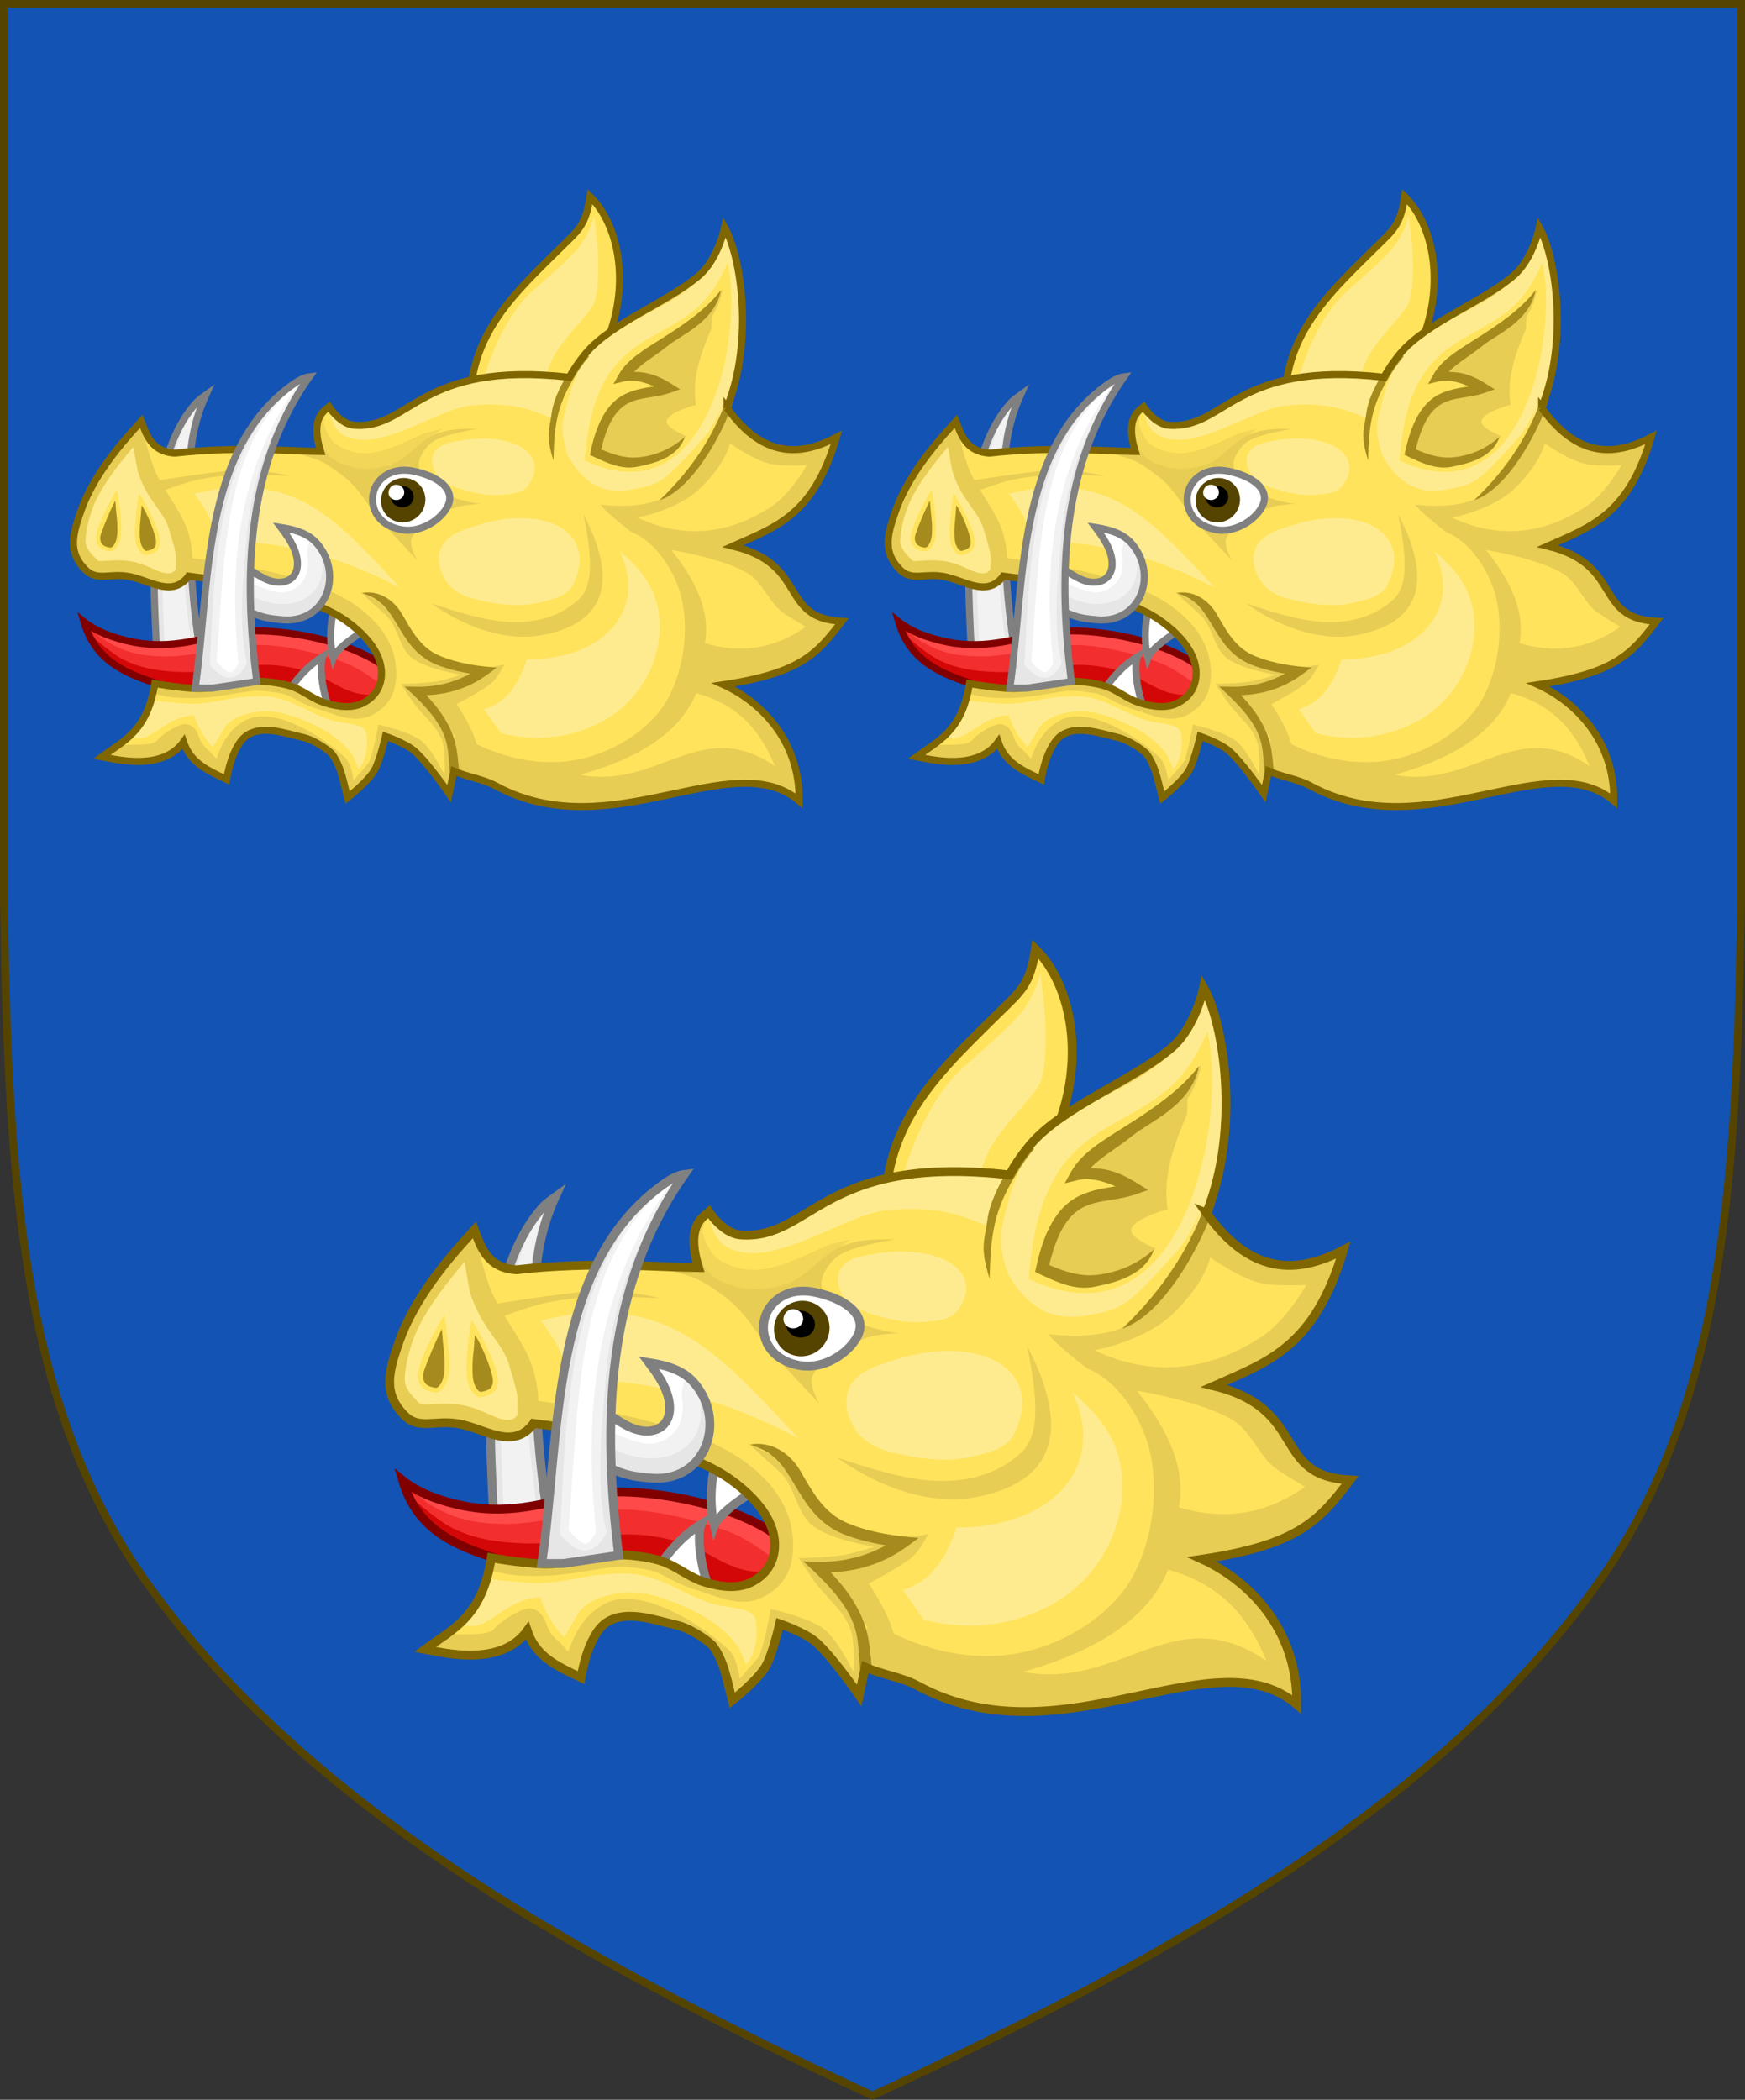 <?xml version="1.0" encoding="UTF-8"?>
<svg width="450" height="541.38" version="1.1" xmlns="http://www.w3.org/2000/svg" xmlns:cc="http://creativecommons.org/ns#" xmlns:dc="http://purl.org/dc/elements/1.1/" xmlns:rdf="http://www.w3.org/1999/02/22-rdf-syntax-ns#" xmlns:xlink="http://www.w3.org/1999/xlink">
 <rect width="100%" height="100%" fill="#333333" stroke="none"/>
 <g transform="translate(588.05 126.63)">
  <path d="m-175.95 281.51c32.24-45.131 35.83-102.85 36.905-176.81v-230.32h-448v230.32c1.075 73.964 4.664 131.68 36.905 176.81 38.837 54.365 103.54 93.598 187.1 132.14 83.558-38.545 148.26-77.777 187.1-132.14z" fill="#1353b4"/>
  <g transform="matrix(1.214 0 0 1.214 77.502 9.463)">
   <g id="g1936" transform="matrix(1.662 0 0 1.662 52.862 99.759)" stroke-width=".902">
    <path d="m-269.06-98.403s-0.813 4.012-3.27 6.135c-3.842 3.319-11.181 6.028-14.45 9.912-0.906 1.077-1.602 2.124-2.136 3.091-1.601 2.901-1.743 5.072-1.743 5.072s-3.952-1.353-6.033-1.622c-2.391-0.309-5.085-0.451-7.453 0-3.676 0.7-8.518 3.036-12.244 2.687-1.807-0.13-3.245-2.358-3.245-2.358-0.57 0.489-2.18 1.301-1.28 4.937 0.06 0.242 0.132 0.499 0.215 0.767-1.68-0.012-4.181-0.158-7.109-0.223-0.448-0.01-0.901-0.019-1.371-0.024-0.311-0.003-0.627-0.006-0.947-0.006-0.595-0.002-1.211 0.006-1.833 0.016-0.358 0.006-0.714 0.012-1.081 0.022-0.628 0.018-1.275 0.049-1.923 0.082-0.418 0.022-0.829 0.037-1.255 0.067-0.139 0.009-0.279 0.021-0.418 0.032-0.863 0.064-1.738 0.142-2.624 0.242-1.061 0.121-2.134 0.269-3.215 0.452-0.69-2.249-1.141-4.512-1.141-4.512-1.209 1.353-5.773 6.009-7.681 11.357-1.15 3.223-1.664 5.382 0.532 7.605 1.481 1.5 3.114 0.416 5.577 0.862 2.638 0.477 5.427 2.7 7.529 0.076 0.032-0.04 0.047-0.083 0.076-0.127 5.882 0.741 15.167 2.353 19.85 5.526 2.304 1.562 4.768 4.011 4.817 6.794 0.03 1.751-0.799 3.105-2.358 3.904-1.425 0.731-3.178 0.475-4.715 0.025-1.848-0.541-2.918-1.715-4.766-2.256-1.153-0.338-3.239-0.63-4.436-0.532-2.057 0.167-4.331 0.72-6.388 0.887-1.996 0.162-6.312-0.608-6.312-0.608-0.956 6.06-3.88 7.23-6.769 9.354 1.781 0.329 7.731 1.882 10.444-1.901 0.85 2.55 2.783 3.525 5.501 4.791 0 0 0.663-4.389 2.636-5.653 2.023-1.296 4.859-0.24 7.2 0.304 1.139 0.265 2.712 1.239 3.574 2.028 0.92 1.185 1.329 2.7 1.691 4.188 0.12 0.496 0.236 0.989 0.363 1.466 0 0 2.646-2.081 3.448-3.524 0.706-1.271 1.394-4.31 1.394-4.31s2.523 0.858 3.676 1.851c1.254 1.08 3.136 3.619 3.999 4.821 0.288 0.401 0.463 0.654 0.463 0.654l0.608-2.89c1.834 0.803 3.759 1.024 5.324 1.876 14.718 8.018 30.241-5.321 38.802 1.927 0.101-7.784-4.989-12.694-9.673-14.84 9.898-1.482 12.006-3.999 15.13-8.104-8.056-0.379-4.23-7.243-13.921-9.606 5.594-2.488 10.296-3.974 13.23-13.894-4.086 2.118-9.098 3.097-13.986-3.772 0.12-0.302 0.219-0.611 0.326-0.917-7e-3 3.33e-4 -0.014 0.002-0.021 0.002 0.379-1.084 0.681-2.162 0.932-3.227 1.687-7.752 0.191-15.916-1.54-18.904z" color="#000000" fill="#e7cd54" style="text-decoration-line:none;text-indent:0;text-transform:none"/>
    <path d="m-300.62-68.736c-3.51-13.809 3.228-19.817 10.643-27.122 2.268-2.235 3.176-2.842 3.725-6.501 2.068 2.037 3.459 5.344 3.721 9.175 0.56 8.172-4.011 18.731-18.089 24.448z" fill="#ffe35c" stroke="#806600" stroke-width=".902"/>
    <path d="m-292.41-77.442s0.524-3.002 1.899-5.143c1.567-2.441 4.491-5.11 4.85-6.35 0.504-1.742 0.445-3.609 0.434-5.422-0.011-1.84-0.505-5.496-0.505-5.496s-0.509 2.075-1.882 3.877c-1.167 1.532-4.322 4.15-6.366 6.064-3.787 3.546-5.701 10.342-5.701 10.342 2.192-0.029 4.847 0.152 7.27 2.129z" fill="#ffeb8f"/>
    <path d="m-334.42-36.098c-1.688-6.657-2.784-14.572-2.89-21.363-0.106-6.792-0.965-13.158 1.937-19.52-0.462 0.336-0.933 0.657-1.309 1.085-8.119 9.242-4.437 29.925-4.633 41.654l2.646-0.512z" fill="#e6e6e6"/>
    <path d="m-335.91-76.502c-3.684 3.093-5.037 14.42-5.039 20.525-3e-3 7.152 0.606 14.557 0.63 20.401l1.37-0.265 0.02-0.011 3.285-1.034c-1.564-6.52-2.456-14.004-2.696-20.552-0.18-4.91-0.127-14.893 2.43-19.064z" fill="#f2f2f2"/>
    <path d="m-334.42-36.098c-1.688-6.657-2.784-14.572-2.89-21.363-0.106-6.792-0.965-13.158 1.937-19.52-0.462 0.336-0.933 0.657-1.309 1.085-8.119 9.242-4.437 29.925-4.633 41.654l2.646-0.512z" fill="none" stroke="#808080" stroke-width=".902"/>
    <path d="m-309.94-39.791c-2.343-2.326-2.984-3.083-6.039-4.442-4.604-2.048-12.513-3.377-17.353-2.166-4.914 1.229-8.661 2.087-14.155 0.213-2.113-0.72-3.445-1.81-3.445-1.81 1.466 5.005 5.366 6.658 9.952 8.064l2.444 3.344 25.432 0.886z" fill="#f22e2e"/>
    <path d="m-311.05-38.366 1.103-1.426c-2.343-2.326-2.984-3.083-6.039-4.442-4.604-2.048-12.513-3.377-17.353-2.166-4.914 1.229-8.661 2.087-14.155 0.213-2.113-0.72-3.445-1.81-3.445-1.81s1.632 1.715 2.791 2.422c2.417 1.475 4.427 1.901 7.257 1.986 3.9 0.117 8.249-1.38 12.15-1.466 3.255-0.071 8.312 1.144 11.338 2.344 2.922 1.159 6.352 4.344 6.352 4.344z" fill="#ff4a4a"/>
    <path d="m-350.46-46.667c1.729 3.986 5.32 5.462 9.474 6.735l2.444 3.344 25.432 0.886 3.163-4.09-0.106 0.247s-1.718 0.705-2.629 0.819c-1.141 0.144-2.328 0.091-3.446-0.177-2.158-0.518-3.954-2.075-6.079-2.713-1.761-0.529-3.604-0.87-5.442-0.9-3.505-0.058-7.378 1.054-10.881 0.92-2.624-0.101-4.893-0.387-7.257-1.533-1.826-0.885-4.674-3.539-4.674-3.539z" fill="#d30707"/>
    <path d="m-309.94-39.791c-2.343-2.326-2.984-3.083-6.039-4.442-4.604-2.048-12.513-3.377-17.353-2.166-4.914 1.229-8.661 2.087-14.155 0.213-2.113-0.72-3.445-1.81-3.445-1.81 1.466 5.005 5.366 6.658 9.952 8.064l2.444 3.344 25.432 0.886z" fill="none" stroke="#800000" stroke-width=".902"/>
    <path d="m-318.8-50.355c-0.396 1.108-0.966 4.203-0.289 6.932 0.34-0.963 2.636-2.822 4.667-3.802z" fill="#fff" stroke="#808080" stroke-width=".902"/>
    <path d="m-325.13-38.495c0.509-1.061 2.306-3.644 4.722-5.083-0.445 0.919-0.15 3.859 0.583 5.991z" fill="#fff" stroke="#808080" stroke-width=".902"/>
    <path d="m-322.87-33.225s-5.179-1.594-7.202-0.298c-1.974 1.264-2.639 5.653-2.639 5.653-2.718-1.266-4.664-2.237-5.514-4.788-2.714 3.784-8.649 2.223-10.43 1.894 2.889-2.125 5.795-3.304 6.751-9.364 0 0 4.332 0.765 6.328 0.602 2.057-0.167 4.332-0.708 6.389-0.875 1.198-0.097 3.284 0.187 4.437 0.524 1.848 0.541 2.919 1.72 4.767 2.262 1.537 0.45 3.295 0.716 4.72-0.015 1.558-0.799 2.387-2.15 2.356-3.901-0.048-2.783-2.524-5.252-4.829-6.813-7.135-4.836-25.133-6.073-25.133-6.073l-1.882-12.525c8.217-4.661 19.465-2.799 24.041-2.854-1.333-4.292 0.479-5.18 1.087-5.701 0 0 1.43 2.21 3.233 2.379 3.726 0.349 8.567-1.995 12.244-2.695 2.368-0.451 5.071-0.304 7.462 0.006 2.082 0.269 6.018 1.605 6.018 1.605 19.172-22.275 26.048-11.593 14.93 8.421-0.357 0.948-0.781 1.828-1.276 2.62l-2.575 2.247c3.783 2.834 5.912 6.368 6.745 10.092 1.013 4.53 0.107 9.34-2.075 13.508-2.323 4.437-6.949 7.596-12.415 8.754-5.164 1.095-10.834 0.403-16.266-2.683 0 0 0.025 1.14-0.028 1.707-0.111 1.189-0.605 3.532-0.605 3.532s-2.034-2.861-3.202-4.167c-0.555-0.621-1.116-1.256-1.798-1.733-0.963-0.674-3.168-1.549-3.168-1.549s-0.348 2.024-0.697 2.985c-0.291 0.802-0.885 1.603-1.398 2.285-0.782 1.038-2.737 2.561-2.737 2.561s-0.454-1.937-0.826-2.922c-0.337-0.893-0.441-1.715-1.069-2.434-0.659-0.755-2.651-1.763-2.651-1.763l-1.095-0.484z" fill="#e7cd54"/>
    <path d="m-302.44-33.256c4.955 2.816 10.201 3.786 14.835 2.804 4.89-1.037 9.457-4.217 11.403-7.934 1.965-3.752 2.552-8.602 1.679-12.503-0.718-3.209-3.067-7.231-6.442-8.603-0.549-0.413-4.065-3.13-4.09-3.817-0.026-0.687 3.439 0.111 3.957-0.342l2.24-0.961c0.354-0.596 0.691-1.248 0.968-1.985 3.175-19.324-0.204-28.153-10.637-6.671-0.462 1.049-1.78 1.631-2.866 1.265 0 0-4.088-1.31-5.575-1.502-2.267-0.293-4.785-0.396-6.738-0.024-1.554 0.296-3.664 1.033-5.884 1.689-2.22 0.656-4.569 1.261-7.006 1.033-0.823-0.077-1.503-0.332-2.081-0.655 0.058 0.322 0.052 0.519 0.195 0.981 0.214 0.688 0.084 1.475-0.341 2.057-0.425 0.582-1.134 0.947-1.855 0.953-2.626 0.032-6.395-0.418-10.608-0.3-3.69 0.104-7.566 0.707-10.896 2.212l1.348 9c1.73 0.156 4.465 0.436 8.259 1.079 5.517 0.934 11.914 2.345 16.155 5.22 2.603 1.764 5.326 4.559 5.398 8.693 0.043 2.503-0.85 4.319-3.059 5.452-2.317 1.188-4.788-0.105-6.548-0.621-2.494-0.73-3.565-1.694-4.767-2.046-0.766-0.224-2.971-0.488-3.59-0.438-1.788 0.145-4.066 0.692-6.392 0.881-0.893 0.073-2.639 0.121-4.163-0.018-0.913-0.084-1.747-0.339-2.269-0.406-0.179-0.023-0.155-0.03-0.323-0.054-0.319 1.114-0.951 3.561-1.979 4.674-0.918 0.993-1.862 1.32-2.372 1.9 1.111-0.166 4.325 0.199 4.934-0.65 0.496-0.69 2.838-2.182 3.678-2.054 0.84 0.128 1.341 0.755 1.609 1.561 0.285 0.854 0.663 1.346 1.315 1.848 0.14 0.108 0.772 0.873 0.947 0.984 0.471-1.401 1.382-3.394 3.156-4.531 3.435-2.591 9.949 1.327 13.324 4.447 0.828 0.991 0.875 2.219 1.065 2.887 0.345-0.493 1.874-2.113 1.968-2.349 0.648-1.622 1.169-4.787 1.169-4.787s3.965 0.871 5.506 2.086c1.373 1.083 2.951 4.338 2.951 4.338s0.205-3.037-0.315-4.418c-0.709-1.881-2.476-3.169-3.649-4.802-0.565-0.786-1.631-2.401-1.631-2.401s3.066-0.063 4.573-0.316c1.082-0.181 3.177-0.857 3.177-0.857s-4.593-0.674-6.437-2.24c-1.55-1.317-1.696-4.009-3.262-5.423l-3.259-2.942 3.18 1.624 2.329 3.175s0.896 2.018 1.709 2.711c1.198 1.022 2.839 1.39 4.343 1.855 1.259 0.389 3.877 0.77 3.877 0.77l-2.789 1.786-2.79 0.934-2.791-0.229s1.755 1.563 2.484 2.478c0.608 0.762 1.553 2.479 1.553 2.479l0.7 1.55 1.421-0.526v8e-6z" fill="#ffe35c"/>
    <path d="m-303.2-32.539 2.495 0.319c-0.449-1.761-1.455-3.522-2.585-5.282 0 0 3.017-1.55 4.38-2.648 0.853-0.687 1.692-2.387 1.692-2.387l-3.029 0.519-3.8 2.39-2.062 0.583-2.514 0.003 3.936 3.54 1.486 2.963z" fill="#e7cd54"/>
    <path d="m-320.16-75.069s-0.819 0.941-0.953 1.613c-0.182 0.911-0.123 2.131 0.242 2.985 0.214 0.499 0.664 0.869 1.076 1.223 0.853 0.732 1.774 1.458 2.838 1.818 0.918 0.31 2.896 0.235 2.896 0.235l3.194-0.093 1.64-1.405 2.325-2.66 1.73-1.316-7.7 1.89s-3.348 0.084-4.837-0.561c-0.635-0.275-1.243-0.74-1.584-1.341-0.457-0.807-0.302-2.776-0.302-2.776z" fill="#f1d657"/>
    <path d="m-290.53-74.201s-4.086-1.334-6.18-1.677c-2.095-0.344-4.255-0.4-6.366-0.179-1.596 0.167-3.136 0.69-4.679 1.129-1.642 0.467-3.286 1.261-4.959 1.597-1.166 0.235-2.286 0.457-3.463 0.285-0.596-0.087-1.181-0.325-1.686-0.653-0.703-0.457-1.781-1.776-1.781-1.776-0.204 0.838-0.736 1.362-0.598 2.208 0.119 0.727 0.949 2.187 1.403 2.507 1.28 0.901 3.146 1.476 5.197 1.063 3.715-0.749 7.02-3.342 10.591-3.859 2.346-0.34 5.257-0.018 7.551 0.595 1.658 0.443 4.641 3.318 4.641 3.318z" fill="#ffe35c"/>
    <path d="m-342.75-68.108 2.982-0.927 2.912-0.572 3.196-0.359 3.48-0.217 5.612 0.135 3.836 0.208 3.982 3.689s-9.803-0.826-14.705-0.621c-1.717 0.072-3.437 0.271-5.114 0.646-1.579 0.352-4.615 1.497-4.615 1.497l-1.779-2.342z" fill="#e7cd54"/>
    <path d="m-343.84-72.933 0.184 4.488c0.332 0.283 0.872 0.451 1.539 0.555l-0.584 0.174-0.348 1.873s7.871-1.269 10.93-1.494c1.939-0.143 3.909-0.012 5.822 0.33 1.499 0.268 3.023 0.626 4.369 1.338 2.793 1.477 4.989 3.952 7.285 6.148l8.184 7.828s-1.947-4.821-1.186-6.885c0.628-1.702 2.651-2.285 4.307-3.027 1.79-0.803 3.691-0.67 5.543-0.959l3.973-0.621-14.725-1.27-8.229-2.664c-1.295-1.103-2.765-2.066-4.379-2.578-1.878-0.596-3.927-0.351-5.896-0.42-1.373-0.048-2.746-0.019-4.119 0.006-1.421 0.025-2.851-0.029-4.262 0.146-1.346 0.167-4.041 0.443-4.041 0.443-1.455-0.651-3.696-1.669-4.367-3.412z" fill="#ffe35c"/>
    <path d="m-325.85-69.907s2.479 0.334 4.609 1.133c1.383 0.519 2.373 1.359 3.277 2.01 2.284 1.643 3.529 4.39 5.454 6.442l4.161 4.438s-1.152-1.919-0.667-2.905c0.515-1.046 3.513-2.912 4.552-3.442 1.709-0.871 4.275-0.828 4.275-0.828s-3.328-0.439-4.588-1.427c-1.315-1.032-3.369-1.974-3.364-3.645 3e-3 -1.008 0.892-2.244 1.703-2.842 1.427-1.051 5.807-1.687 5.807-1.687s-2.63-0.13-4.199 0.291c-1.409 0.378-2.253 0.854-3.369 1.792-0.881 0.74-1.923 1.764-2.965 2.251-1.515 0.709-4.066 0.981-5.667 0.498-0.756-0.228-2.015-0.598-2.759-1.417-0.967-1.064-1.33-2.597-1.33-2.597l0.229 1.928-5.159 0.006z" fill="#e7cd54"/>
    <path d="m-295.91-79.296c-2.095-0.344-4.545 0.472-6.657 0.693-1.596 0.167-3.136 1.417-4.679 1.856-1.642 0.467-3.795 3.078-5.468 3.415-1.166 0.235-2.286 0.457-3.463 0.285-0.596-0.087-1.181-0.325-1.686-0.653-0.703-0.457-1.781-1.776-1.781-1.776 0.143 1.556 0.668 2.618 1.459 3.31 0.863 0.755 2.51 1.008 3.899 0.849 3.943-0.452 9.176-3.709 12.106-4.218 2.336-0.406 5.402-0.32 7.697 0.293 1.658 0.443 4.153 1.535 4.153 1.535l1.69-5.51s-5.177 0.266-7.271-0.078z" fill="#ffeb8f"/>
    <path d="m-345.33-33.216 1.593 0.051c1.747-0.015 3.728-2.83 6.838-2.906 0.816 2.135 1.63 3.258 2.444 4.062l1.473-2.447c0.845-1.404 3.287-2.043 4.923-2.133 1.644-0.091 3.301 0.413 4.836 1.01 2.404 0.936 4.771 2.218 6.353 4.257 0.519 0.669 1.015 2.136 1.015 2.136 0.79-0.828 1.29-2.371 1.012-4.532-0.161-1.252-2.374-1.257-3.611-1.509-2.796-0.569-5.176-2.49-7.98-3.093-1.292-0.278-2.646-0.202-3.963-0.097-2.232 0.178-4.215 0.836-6.454 0.876-1.815 0.032-5.537-0.455-5.537-0.455l-0.912 2.237-2.029 2.543z" fill="#ffeb8f"/>
    <path d="m-306.53-50.373c3.148 1.051 6.933 2.27 10.109 2.381 3.192 0.111 6.212-0.602 8.684-2.844 2.031-1.842 1.69-5.739 0.644-10.917 3.906 7.409 3.792 13.726-5.259 15.43-4.966 0.935-10.352-1.293-14.178-4.05z" fill="#e7cd54"/>
    <path d="m-304.5-53.018c-1.054-1.435-1.511-3.331-0.582-4.84 0.93-1.51 3.067-2.069 4.837-2.618 3.646-1.132 8.011-1.143 10.534 0.606 1.971 1.366 2.966 3.825 1.204 7.217-0.767 1.476-2.947 1.903-4.652 2.27-1.997 0.429-4.135 0.211-6.144-0.167-2.022-0.381-4.03-0.876-5.198-2.467z" fill="#ffeb8f"/>
    <path d="m-305.9-66.873c-0.641-1.008-0.807-2.259 3.2e-4 -3.144 0.808-0.886 2.411-1.06 3.746-1.26 2.75-0.411 5.924-0.045 7.606 1.289 1.314 1.042 1.822 2.699 0.244 4.716-0.687 0.878-2.309 0.964-3.58 1.053-1.489 0.104-3.025-0.219-4.452-0.632-1.437-0.416-2.854-0.905-3.564-2.022z" fill="#ffeb8f"/>
    <path d="m-297.64-33.787-2.165-3.043c3.159-0.99 4.432-3.442 5.494-6.393 9.668 0.038 15.466-6.156 11.871-13.769 3.636 2.987 4.878 5.75 5.068 8.849 0.301 4.917-2.39 10.067-7.039 12.709-3.647 2.073-8.318 2.905-13.228 1.646z" fill="#ffeb8f"/>
    <path d="m-334.38-58.273s2e-3 -1.655-0.254-2.427c-0.448-1.354-2.181-3.681-2.181-3.681 12.632-3.154 18.069 3.198 26.299 12.022-7.462-3.925-15.425-6.232-23.864-5.914z" fill="#ffeb8f"/>
    <path d="m-274.56-65.607c2.286-2.701 4.147-6.295 5.487-10.119 1.721-4.911 2.583-10.202 2.383-14.467-0.164-3.503-1.044-6.314-2.752-7.655 0 0-1.297 4.458-3.004 6.176-2.569 2.586-7.085 4.359-10.184 6.279-2.016 1.25-5.145 4.558-5.145 4.558l-2.74 4.523-1.567 7.284s2.997 1.313 4.329 2.562c1.515 1.422 2.728 3.208 2.728 3.208 1.605 0.165 10.239-2.11 10.466-2.352z" fill="#ffeb8f"/>
    <path d="m-268.66-93.923c-0.984 2.222-2.111 4.114-3.607 5.501-5.671 5.257-13.542 3.994-14.658 19.807 15.881 7.454 20.323-16.035 18.265-25.307z" fill="#ffe35c"/>
    <path d="m-292.53-68.149s0.298-2.12 0.528-3.164c0.272-1.237 0.554-2.481 1.004-3.665 0.426-1.123 0.972-2.204 1.595-3.232 0.594-0.981 2.03-2.78 2.03-2.78s-1.291 2.879-1.64 4.408c-0.317 1.389-0.83 2.7-0.764 4.123 0.039 0.838 0.412 2.781 0.842 3.501 0.979 1.639 2.13 2.954 3.874 3.729 1.174 0.522 2.793 0.56 4.056 0.323 1.534-0.288 2.862-0.47 4.116-1.398 1.615-1.195 4.093-4.03 5.422-5.537 1.239-1.405 2.523-4.839 2.523-4.839l-1.761 4.96s-1.682 2.994-2.617 4.433c-2.128 4.398-7.349 4.822-11.985 4.259l-2.145-1.383-1.888-2.234-3.189-1.505z" fill="#ffe35c"/>
    <path d="m-269.32-90.505s-1.124 1.517-2.281 2.871c-1.938 2.268-6.069 4.135-8.332 6.078-1.155 0.992-1.85 2.332-1.85 2.332s1.556 2e-3 2.938 0.17c0.516 0.063 1.15 0.419 1.664 0.746l-0.094 0.576c-0.765 0.09-1.876 0.237-2.654 0.475-1.691 0.516-3.051 1.468-4.121 2.875-0.847 1.114-1.387 4.682-1.387 4.682 4.074 2.708 8.418 1.679 11.143-1.859l0.377-0.17s-2.513-1.012-2.543-1.815c-0.045-1.23 3.74-2.199 3.74-2.199-0.539-3.489 0.635-6.585 1.98-9.736l0.033-1.385c0.015-0.072 0.036-0.152 0.049-0.221 0.647-1.044 1.122-2.176 1.338-3.42z" fill="#e7cd54"/>
    <path d="m-337.67-53.735c0.96-1.198 0.561-3.82 0.17-5.306-0.837-3.187-3.525-5.857-4.621-8.964-0.896-2.54-1.499-5.638-1.499-5.638-1.209 1.353-5.758 6.017-7.666 11.365-1.15 3.223-1.666 5.388 0.53 7.612 1.481 1.5 3.116 0.422 5.579 0.868 2.638 0.477 5.404 2.689 7.506 0.065z" fill="#e7cd54"/>
    <path d="m-344.64-70.363c-1.73 2.096-4.206 5.054-5.28 8.065-0.56 1.569-0.824 3.199-0.823 3.974 8.1e-4 0.775 0.559 1.451 1.379 2.282 0.323 0.327 0.264 0.266 0.981 0.247 0.718-0.019 1.992-0.214 3.568 0.071 1.72 0.311 3.093 1.233 4.023 1.437 0.465 0.102 0.763 0.09 0.949 0.042 0.185-0.048 0.335-0.108 0.646-0.497-0.039 0.049 0.015-0.939-8e-3 -1.709-0.023-0.77-0.642-2.581-0.807-3.212-0.644-2.453-2.631-3.526-3.943-7.247-0.265-0.752-0.481-2.718-0.685-3.453z" fill="#ffeb8f"/>
    <path d="m-346.7-64.934s0.877 4.705 0.373 6.513c-0.194 0.696-0.713 1.502-1.407 1.391-1.557-0.249-1.837-1.23-1.553-2.412 0.404-1.682 1.95-4.516 2.587-5.492z" fill="#ffe35c"/>
    <path d="m-343.9-64.465s-0.866 4.707-0.357 6.514c0.196 0.695 0.717 1.5 1.41 1.388 1.556-0.253 1.834-1.234 1.547-2.416-0.408-1.681-1.961-4.511-2.6-5.486z" fill="#ffe35c"/>
    <path transform="matrix(.741 0 0 .741 -394.1 -144.98)" d="m168.12 73.648c-2.634 3.471-6.746 6.16-9.949 8.19-3.204 2.029-6.188 3.734-7.668 6.367l-0.924 1.643 1.812-0.445c1.396-0.325 3.07-0.078 5.205 0.857-1.577 0.251-3.212 0.479-4.896 1.266-2.544 1.188-4.765 3.877-6.059 9.928l-0.137 0.615 0.582 0.275c2.365 1.11 4.914 2.309 7.564 1.779 2.711-0.542 7.011-1.483 8.26-5.176-2.776 2.541-6.065 3.425-8.361 3.566-2.074 0.128-4.068-0.513-6.094-1.402 1.233-5.187 2.975-7.167 4.93-8.08 2.05-0.958 4.567-0.789 7.119-1.711l1.576-0.549-1.404-0.889c-2.745-1.764-4.761-2.134-6.539-2.123 1.399-1.514 3.56-2.682 5.889-4.553 2.456-1.972 8.05-4.133 9.094-9.559zm-23.646 10.395c-1.252 1.488-2.202 2.935-2.945 4.279-4e-3 0.008 4e-3 0.026 0 0.033-1.258 2.169-2.333 4.401-2.602 6.504-0.371 2.91-1.112 3.658 0.299 8.146 0.143-6.291 0.68-9.318 3.32-13.863h0.035c0.696-1.261 1.586-2.628 2.773-4.039zm24.822 7.762c-2.004 6.152-5.744 12.351-11.768 18.082 6.346-2.098 11.949-13.71 12.891-17.762zm-105.66 18.166c-0.776 1.459-1.933 4.227-2.441 5.705-0.234 0.682-0.139 1.235 0.049 1.582 0.188 0.347 0.564 0.65 1.484 0.797 0.188 0.03 0.352-0.035 0.58-0.297 0.228-0.262 0.429-0.702 0.535-1.082 0.274-0.984 0.199-2.906-0.006-4.512-0.084-0.656-0.115-1.706-0.201-2.193zm4.574 0.793c-0.076 0.45-0.095 1.468-0.166 2.037-0.201 1.607-0.265 3.534 0.006 4.496 0.104 0.37 0.303 0.786 0.521 1.033 0.218 0.247 0.354 0.308 0.52 0.281 0.908-0.147 1.261-0.442 1.438-0.77 0.176-0.327 0.213-0.844 0.045-1.535-0.343-1.413-1.414-4.104-2.363-5.543zm39.004 15.023c-0.329 9e-4 -0.659 0.029-0.988 0.088 2.079 0.833 2.368 1.018 3.234 1.73 0.867 0.712 1.579 1.733 2.293 2.877 1.427 2.288 2.803 5.152 5.752 6.982 1.75 1.086 4.507 1.84 7.394 2.328-3.282 1.796-6.575 2.317-9.242 2.26l-2.123-0.035 1.541 1.438c7.154 6.819 5.657 9.515 6.367 13.865l1.607-0.24c-0.589-3.61 0.143-7.345-5.75-13.557 3.151-0.153 6.797-0.888 10.406-3.49l1.746-1.268-2.123-0.205c-3.543-0.359-7.149-1.357-8.934-2.465-2.482-1.54-3.828-4.064-5.238-6.504-1.402-2.426-3.64-3.811-5.943-3.805z" fill="#a58b1e"/>
    <path d="m-313.98-64.396c-0.361 1.771 0.561 3.997 3.514 4.59 2.953 0.594 5.884-1.85 6.245-3.621 0.361-1.771-1.665-3.25-4.618-3.843-2.953-0.594-4.78 1.103-5.141 2.873z" fill="#fff" stroke="#808080" stroke-width=".902"/>
    <ellipse transform="matrix(-.956 -.292 -.312 .95 0 0)" cx="314.68" cy="29.819" rx="2.818" ry="2.859" fill="#540"/>
    <path transform="matrix(-1.317 -.403 -.358 1.092 757.23 -115.02)" d="m725.12 313.11c-0.555 0-1.074 0.486-1.074 1.199s0.519 1.199 1.074 1.199 1.043-0.463 1.043-1.199-0.488-1.199-1.043-1.199z"/>
    <path transform="matrix(-.903 -.276 -.256 .779 424.23 -109.27)" d="m725.12 313.11c-0.555 0-1.074 0.486-1.074 1.199s0.519 1.199 1.074 1.199 1.043-0.463 1.043-1.199-0.488-1.199-1.043-1.199z" fill="#fff"/>
    <path d="m-268.75-75.356c3.479-8.763 1.742-19.518-0.303-23.048l4e-5 8.1e-5s-0.813 4.012-3.27 6.135c-3.842 3.319-11.181 6.028-14.45 9.912-0.906 1.077-1.601 2.125-2.135 3.092-19.235-2.161-20.204 6.66-27.475 6.136-1.807-0.13-3.245-2.358-3.245-2.358-0.608 0.522-2.398 1.412-1.065 5.704-3.609-0.027-10.761-0.688-18.626 0.214-3.04-0.177-3.662-2.463-4.291-4.067-1.209 1.353-5.773 6.009-7.681 11.357-1.15 3.223-1.664 5.382 0.532 7.605 1.481 1.5 3.114 0.416 5.577 0.862 2.638 0.477 5.427 2.7 7.529 0.076 0.032-0.04 0.047-0.083 0.076-0.127 5.882 0.741 15.167 2.353 19.85 5.526 2.304 1.562 4.768 4.011 4.817 6.794 0.03 1.751-0.799 3.105-2.358 3.904-1.425 0.731-3.178 0.475-4.715 0.025-1.848-0.541-2.918-1.715-4.766-2.256-1.153-0.338-3.239-0.63-4.436-0.532-2.057 0.167-4.331 0.72-6.388 0.887-1.996 0.162-6.312-0.608-6.312-0.608-0.956 6.06-3.88 7.23-6.769 9.354 1.781 0.329 7.731 1.882 10.444-1.901 0.85 2.55 2.783 3.525 5.501 4.791 0 0 0.663-4.389 2.636-5.653 2.023-1.296 4.859-0.24 7.2 0.304 1.139 0.265 2.712 1.239 3.574 2.028 1.227 1.581 1.547 3.747 2.053 5.653 0 0 2.646-2.081 3.448-3.524 0.706-1.271 1.394-4.31 1.394-4.31s2.523 0.858 3.676 1.851c1.673 1.44 4.462 5.476 4.462 5.476l0.608-2.89c1.834 0.803 3.759 1.024 5.324 1.876 14.718 8.018 30.243-5.32 38.804 1.927 0.101-7.784-4.991-12.694-9.674-14.84 9.898-1.482 12.007-3.999 15.131-8.104-8.056-0.379-4.232-7.244-13.922-9.606 5.594-2.488 10.297-3.975 13.231-13.894-4.086 2.118-9.1 3.098-13.987-3.772z" color="#000000" fill="none" stroke="#806600" stroke-width=".902" style="text-decoration-line:none;text-indent:0;text-transform:none"/>
    <path d="m-332.11-50.781c2.931 2.155 4.537 2.344 6.615 2.511 5.143 0.414 7.479-5.037 4.907-8.989-1.029-1.581-2.337-2.379-5.171-2.816 1.431 1.886 1.937 3.033 2.079 4.145 0.245 1.916-0.926 3.057-2.749 2.83-1.478-0.184-2.764-1.294-4.828-2.498z" fill="#e6e6e6"/>
    <path d="m-331.6-52.947c4.63 4.775 13.289 3.095 10.67-4.895l-2.384-1.823-2.263-0.474 1.392 2.658 0.08 0.079 0.518 2.023-0.395 1.469-0.991 0.835-1.746 0.002-1.866-0.752-2.661-1.743z" fill="#f2f2f2"/>
    <path d="m-331.56-54.138s2.148 1.34 3.336 1.742c1.018 0.345 2.127 0.783 3.176 0.552 0.864-0.19 1.672-0.788 2.181-1.511 0.41-0.583 0.477-1.356 0.553-2.064 0.063-0.579-0.154-1.168-0.082-1.746 0.068-0.536 0.474-1.548 0.474-1.548l-2.303-1.029-1.191-0.118s0.893 1.463 1.193 2.261c0.283 0.751 0.609 1.54 0.558 2.341-0.026 0.409-0.217 0.804-0.435 1.151-0.194 0.309-0.432 0.621-0.753 0.795-0.461 0.249-1.024 0.307-1.548 0.28-0.468-0.025-0.922-0.203-1.35-0.395-1.226-0.55-3.416-2.139-3.416-2.139z" fill="#fff"/>
    <path d="m-332.11-50.781c2.931 2.155 4.537 2.344 6.615 2.511 5.143 0.414 7.479-5.037 4.907-8.989-1.029-1.581-2.337-2.379-5.171-2.816 1.431 1.886 1.937 3.033 2.079 4.145 0.245 1.916-0.926 3.057-2.749 2.83-1.478-0.184-2.764-1.294-4.828-2.498z" fill="none" stroke="#808080" stroke-width=".902"/>
    <path d="m-328.86-40.378c-0.84-6.745-1.183-13.623-0.304-20.245 0.879-6.622 2.978-12.988 7.024-18.707-0.545 0.252-1.082 0.511-1.564 0.844-12.033 8.322-11.103 26.153-13.026 38.946l2.21-0.002z" fill="#e6e6e6"/>
    <path d="m-330.1-42.71c-1.192-5.189-0.439-10.903-0.025-16.441 0.876-8.8 3.934-15.299 7.981-20.179-0.545 0.252-0.821 0.34-1.282 0.703-10.404 7.516-10.745 22.159-11.437 36.2l0.087-1.05e-4c2.047 2.397 3.608 1.799 4.676-0.282v-9e-6z" fill="#f2f2f2"/>
    <path d="m-323.06-78.781c-10.248 7.595-9.787 21.902-10.93 35.828 0.442 0.504 0.837 0.899 1.133 1.109 0.322 0.228 0.526 0.276 0.647 0.269 0.121-0.006 0.242-0.06 0.442-0.27 0.17-0.179 0.38-0.52 0.592-0.906-1.389-13.234 0.248-25.746 7.918-35.98z" fill="#fff"/>
    <path d="m-328.86-40.378c-0.84-6.745-1.183-13.623-0.304-20.245 0.879-6.622 2.978-12.988 7.024-18.707-0.592 0.068-1.405 0.511-1.887 0.844-12.033 8.322-10.78 26.153-12.703 38.946l2.21-0.002z" fill="none" stroke="#808080" stroke-width=".902"/>
    <path transform="translate(-588.05 -126.63)" d="m319.67 55.795c-0.242 1.225-1.398 3.428-3.807 5.773-2.777 2.704-8.144 3.837-8.105 3.684 5.918 2.815 11.724 2.237 17.191-1.352 2.494-1.637 4.545-5.281 4.545-5.281s-2.857 0.118-4.299-0.121c-2.334-0.387-5.525-2.703-5.525-2.703zm-7.492 13.633c3.185 3.971 5.034 7.941 4.299 11.912 4.456 1.35 8.766 0.819 12.895-2.088 0 0-2.084-1.22-2.947-1.842-1.718-1.238-2.437-3.582-4.176-4.791-2.946-2.049-10.07-3.191-10.07-3.191zm3.193 18.297c-1.965 4.808-7 8.252-14.859 10.439 10.055 1.905 15.447-7.621 24.93-1.105-1.225-2.769-3.364-7.508-10.07-9.334z" fill="#ffe35c"/>
   </g>
   <use transform="translate(173.05)" width="100%" height="100%" stroke-width="1.5" xlink:href="#g1936"/>
   <use transform="matrix(1.25 0 0 1.25 200.32 177.4)" width="100%" height="100%" stroke-width="1.2" xlink:href="#g1936"/>
  </g>
  <g transform="translate(0 -7.906)" fill="#ffeb51" stroke="#806600" stroke-width="1.5"></g>
  <g transform="translate(0 -.027)"></g>
  <g transform="translate(-2.104 -2.071)"></g>
  <g transform="matrix(.824 0 0 .824 -63.735 18.773)" fill="#ffeb51" stroke="#806600" stroke-width="1.5"></g>
  <g transform="matrix(.824 0 0 .824 -63.735 25.268)"></g>
  <path d="m-175.95 281.51c32.24-45.131 35.83-102.85 36.905-176.81v-230.32h-448v230.32c1.075 73.964 4.664 131.68 36.905 176.81 38.837 54.365 103.54 93.598 187.1 132.14 83.558-38.545 148.26-77.777 187.1-132.14z" fill="none" stroke="#540" stroke-width="2"/>
 </g>
</svg>
